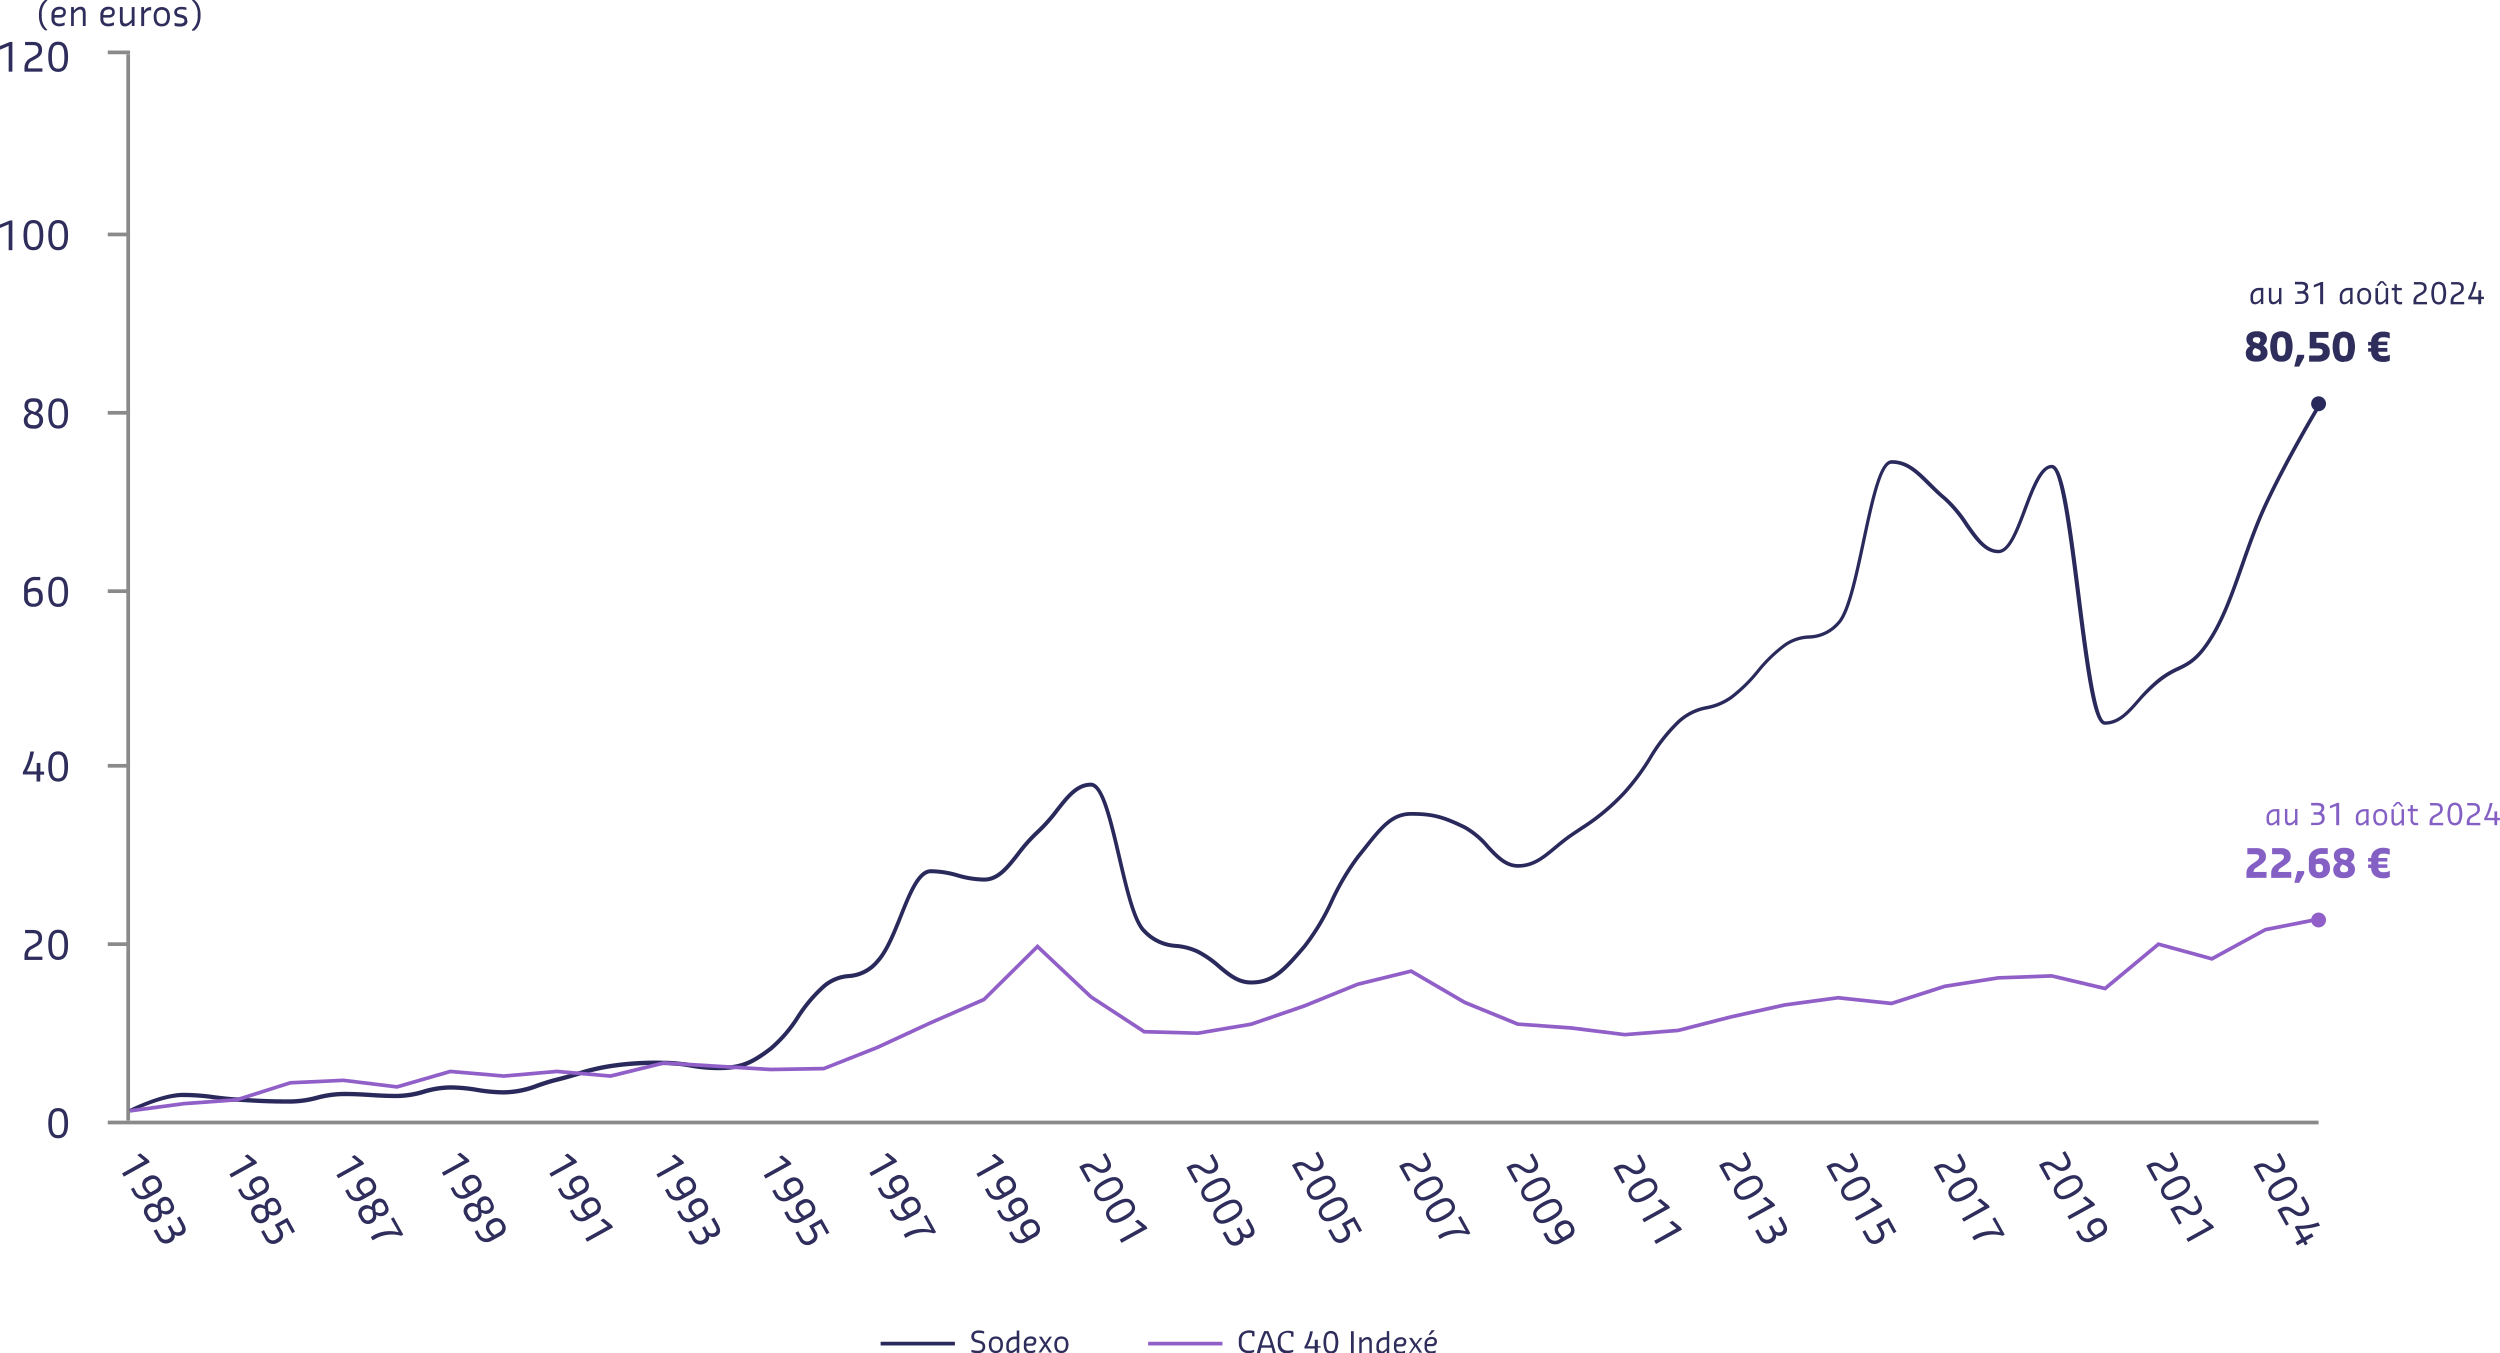 <?xml version="1.0" encoding="utf-8"?>
<svg xmlns="http://www.w3.org/2000/svg" viewBox="0 0 504.62 273.12">
  <defs>
    <style>.cls-1{fill:#8a8a8a;}.cls-2{fill:#2a295c;}.cls-3{fill:#915fc8;}.cls-4{fill:#2e2d5b;}.cls-5{fill:#845fc4;}</style>
  </defs>
  <title>sodexo-complexe-284</title>
  <g id="Calque_2" data-name="Calque 2">
    <g id="Calque_1-2" data-name="Calque 1">
      <rect class="cls-1" x="26.25" y="226.2" width="441.75" height="0.75"/>
      <rect class="cls-1" x="21.75" y="226.2" width="4.5" height="0.75"/>
      <rect class="cls-1" x="21.75" y="190.2" width="4.5" height="0.75"/>
      <rect class="cls-1" x="21.75" y="154.2" width="4.5" height="0.75"/>
      <rect class="cls-1" x="21.75" y="118.95" width="4.5" height="0.75"/>
      <rect class="cls-1" x="21.75" y="82.95" width="4.5" height="0.75"/>
      <rect class="cls-1" x="21.75" y="46.95" width="4.5" height="0.75"/>
      <rect class="cls-1" x="21.75" y="10.2" width="4.5" height="0.75"/>
      <rect class="cls-1" x="25.5" y="10.95" width="0.75" height="215.25"/>
      <path class="cls-2" d="M26.42,224.55l-.34-.67c.27-.13,6.59-3.3,10.94-3.3a44.84,44.84,0,0,1,6.23.47c1.37.17,2.78.35,4.57.46,4.25.26,6.39.39,10.75.39a21.29,21.29,0,0,0,5.3-.75,22.19,22.19,0,0,1,5.47-.77c2.17,0,3.82.1,5.41.2s3.22.2,5.36.2a19,19,0,0,0,5.29-.85,19.9,19.9,0,0,1,5.48-.87,33.52,33.52,0,0,1,5.44.5,32.76,32.76,0,0,0,5.33.49,19.13,19.13,0,0,0,6.78-1.37c1.18-.4,2.4-.82,3.91-1.19s2.89-.78,4.13-1.15a43.85,43.85,0,0,1,6.68-1.59A60.73,60.73,0,0,1,134,214.1a32.4,32.4,0,0,1,5.45.52,31.71,31.71,0,0,0,5.33.51c4.19,0,6.3-.55,10.55-3.8a27.3,27.3,0,0,0,5.41-6.29,30.55,30.55,0,0,1,5.36-6.33,9,9,0,0,1,5.19-2.11,7.77,7.77,0,0,0,5.55-2.86c1.81-1.95,3.25-5.55,4.64-9,1.9-4.78,3.7-9.29,6.41-9.29a20.27,20.27,0,0,1,5.48.85,19.36,19.36,0,0,0,5.29.83c2.6,0,4.41-2.31,6.52-5a33.47,33.47,0,0,1,4-4.5,33.08,33.08,0,0,0,3.91-4.39c2.22-2.82,4.15-5.26,7.11-5.26,2.59,0,4.2,6.88,6.06,14.84,1.49,6.38,3,13,5,14.84a9.11,9.11,0,0,0,6.2,2.87,13.1,13.1,0,0,1,4.48,1.19,21.18,21.18,0,0,1,4.44,3.09c2,1.66,3.7,3.09,6.17,3.09,4,0,6.08-2,10.49-7.15a45.77,45.77,0,0,0,5.44-9.05,50.27,50.27,0,0,1,5.33-9l1.25-1.56c3.59-4.52,5.76-7.24,9.82-7.24,4.5,0,6.78.72,10.94,2.75a17.11,17.11,0,0,1,4.76,4c1.82,1.94,3.53,3.76,5.85,3.76,2.93,0,4.83-1.57,7.23-3.57,1-.84,2.07-1.72,3.33-2.59l2-1.35a43.16,43.16,0,0,0,8.74-7.28,45.84,45.84,0,0,0,5-6.73,34.87,34.87,0,0,1,5.82-7.44,11.65,11.65,0,0,1,5.91-2.95,12.06,12.06,0,0,0,4.89-2.08,31.17,31.17,0,0,0,5.25-5.15,30.22,30.22,0,0,1,5.53-5.35,9.33,9.33,0,0,1,5-1.68,7.73,7.73,0,0,0,5.7-2.7c1.95-2,3.5-9.3,5-16.35,2.15-10.15,3.63-16.31,6.05-16.31,3.25,0,5.36,2.1,7.81,4.53,1,1,2,2,3.21,3a26.69,26.69,0,0,1,4.39,5.26c2,2.85,3.71,5.31,6.14,5.31,1.9,0,3.56-4.43,5-8.33,1.71-4.53,3.32-8.82,5.74-8.82,2.24,0,3.53,8.39,5.76,26.21,1.35,10.79,3.19,25.56,5,25.56,2.63,0,4.46-2.1,6.58-4.53a32.92,32.92,0,0,1,4-4,18.28,18.28,0,0,1,4-2.44c2.13-1,4-1.92,6.71-6.43,2.43-4,4.18-9,6-14.23,1.41-4,2.86-8.16,4.73-12.19,4.27-9.21,10.73-20,10.79-20.07l.64.39c-.06.11-6.5,10.83-10.76,20-1.85,4-3.3,8.12-4.7,12.12-1.86,5.3-3.62,10.31-6.09,14.38-2.86,4.71-4.79,5.64-7,6.72a17.36,17.36,0,0,0-3.83,2.34A32.39,32.39,0,0,0,432,141.5c-2.24,2.57-4.17,4.79-7.15,4.79-2.24,0-3.53-8.39-5.76-26.21-1.35-10.79-3.19-25.56-5-25.56s-3.56,4.43-5,8.33c-1.71,4.53-3.32,8.82-5.74,8.82-2.82,0-4.73-2.73-6.76-5.63a26.08,26.08,0,0,0-4.26-5.12c-1.23-1-2.26-2.05-3.25-3-2.42-2.41-4.34-4.31-7.28-4.31-2,0-3.75,8.35-5.32,15.72S373.4,123.86,371.3,126a8.44,8.44,0,0,1-6.16,2.92,8.69,8.69,0,0,0-4.67,1.55,29.18,29.18,0,0,0-5.39,5.22A31.72,31.72,0,0,1,349.7,141a12.71,12.71,0,0,1-5.16,2.2A10.88,10.88,0,0,0,339,146a34.32,34.32,0,0,0-5.69,7.29,46.44,46.44,0,0,1-5.06,6.84,43.77,43.77,0,0,1-8.86,7.39l-2,1.34c-1.23.85-2.27,1.72-3.28,2.55-2.42,2-4.51,3.74-7.71,3.74-2.64,0-4.47-1.94-6.4-4a16.57,16.57,0,0,0-4.54-3.82c-4.41-2.15-6.49-2.67-10.61-2.67-3.69,0-5.78,2.62-9.23,7l-1.25,1.57a49.73,49.73,0,0,0-5.24,8.87,46.29,46.29,0,0,1-5.54,9.2c-4.26,5-6.51,7.42-11.06,7.42-2.74,0-4.64-1.59-6.65-3.27a20.62,20.62,0,0,0-4.28-3,12.46,12.46,0,0,0-4.25-1.12,9.83,9.83,0,0,1-6.62-3.08c-2.1-2-3.6-8.42-5.19-15.21s-3.33-14.26-5.33-14.26c-2.6,0-4.42,2.31-6.52,5a33.61,33.61,0,0,1-4,4.49,33,33,0,0,0-3.92,4.41c-2.22,2.83-4.14,5.27-7.11,5.27a20.24,20.24,0,0,1-5.48-.86,19.39,19.39,0,0,0-5.29-.83c-2.2,0-4,4.48-5.72,8.81-1.42,3.55-2.88,7.22-4.78,9.27a8.49,8.49,0,0,1-6,3.09,8.24,8.24,0,0,0-4.81,1.95,30,30,0,0,0-5.22,6.18,28.28,28.28,0,0,1-5.57,6.46c-4.41,3.38-6.62,4-11,4a32.41,32.41,0,0,1-5.45-.52,31.71,31.71,0,0,0-5.33-.51,60.11,60.11,0,0,0-10.72.64,43.22,43.22,0,0,0-6.57,1.56c-1.25.37-2.55.76-4.17,1.16s-2.68.77-3.84,1.17a19.73,19.73,0,0,1-7,1.41,33.53,33.53,0,0,1-5.44-.5,32.76,32.76,0,0,0-5.33-.49,19,19,0,0,0-5.29.85,19.87,19.87,0,0,1-5.48.87c-2.17,0-3.81-.1-5.41-.2s-3.22-.2-5.37-.2a21.29,21.29,0,0,0-5.3.75,22.19,22.19,0,0,1-5.47.77c-4.39,0-6.66-.14-10.8-.4-1.81-.11-3.24-.29-4.62-.47a44.36,44.36,0,0,0-6.13-.46C32.85,221.32,26.48,224.52,26.42,224.55Z"/>
      <path class="cls-2" d="M468,83a1.5,1.5,0,1,1,1.5-1.5A1.5,1.5,0,0,1,468,83Z"/>
      <polygon class="cls-3" points="26.3 224.59 26.2 223.84 36.97 222.41 47.77 221.61 58.55 218.19 69.33 217.69 80.09 219.01 90.86 215.89 101.7 216.83 112.41 215.89 123.19 216.82 133.96 214.18 134.01 214.19 155.56 215.5 166.24 215.32 176.95 211.07 187.71 206.1 198.42 201.42 209.41 190.53 220.44 200.93 231.08 207.88 241.75 208.18 252.45 206.37 263.16 202.69 273.92 198.32 284.89 195.62 295.8 201.99 306.47 206.35 317.18 207.12 327.98 208.47 338.68 207.62 349.39 204.87 360.17 202.48 370.98 201.02 381.76 202.16 392.46 198.72 403.29 197.01 414.16 196.61 424.81 199.12 435.59 190.17 446.4 193.14 457.15 187.29 467.93 185.15 468.07 185.89 457.35 188.01 446.5 193.94 435.76 190.99 425 199.94 414.09 197.36 403.37 197.75 392.64 199.45 381.84 202.93 381.76 202.92 370.99 201.77 360.3 203.22 349.56 205.6 338.8 208.36 327.96 209.21 317.11 207.87 306.24 207.07 295.46 202.66 284.77 196.42 274.15 199.03 263.43 203.39 252.63 207.1 241.8 208.92 230.84 208.62 219.98 201.51 209.42 191.57 198.79 202.08 188.01 206.78 177.25 211.76 166.32 216.07 155.55 216.25 134.03 214.94 123.25 217.58 123.19 217.57 112.41 216.64 101.7 217.57 90.93 216.65 80.15 219.77 80.07 219.76 69.3 218.43 58.64 218.93 47.91 222.35 37.05 223.15 26.3 224.59"/>
      <path class="cls-3" d="M468,187.2a1.5,1.5,0,1,1,1.5-1.5,1.5,1.5,0,0,1-1.5,1.5Z"/>
      <path class="cls-4" d="M455.41,73q-2.1,0-2.1-1.75A1.5,1.5,0,0,1,454,70l.22-.17a1.49,1.49,0,0,1-.78-1.37,1.36,1.36,0,0,1,.57-1.19,2.36,2.36,0,0,1,1.4-.4h.18a2.44,2.44,0,0,1,1.46.37,1.41,1.41,0,0,1,.51,1.22,1.38,1.38,0,0,1-.17.64,1.81,1.81,0,0,1-.39.52l-.17.15a1.57,1.57,0,0,1,.86,1.47,1.53,1.53,0,0,1-.61,1.28,2.36,2.36,0,0,1-1.48.47Zm-.72-1.82q0,.62.72.62h.18a.8.8,0,0,0,.53-.16.57.57,0,0,0,.19-.46.81.81,0,0,0-.05-.3.53.53,0,0,0-.17-.22,1.17,1.17,0,0,0-.22-.14l-.28-.12-.42-.17-.24.26a1,1,0,0,0-.25.69Zm1.14-1.82.17-.18a.85.85,0,0,0,.25-.62.42.42,0,0,0-.19-.37.81.81,0,0,0-.47-.13h-.18a.81.81,0,0,0-.47.13.42.42,0,0,0-.19.37.72.72,0,0,0,0,.24.36.36,0,0,0,.16.18l.18.1.26.1ZM460.5,73a2,2,0,0,1-1.71-.71,5.39,5.39,0,0,1,0-4.73,2.45,2.45,0,0,1,3.42,0,5.39,5.39,0,0,1,0,4.73A2,2,0,0,1,460.5,73Zm0-1.19a.69.69,0,0,0,.69-.38,6.29,6.29,0,0,0,0-3,.83.83,0,0,0-1.39,0,6.29,6.29,0,0,0,0,3A.7.7,0,0,0,460.5,71.83ZM463.09,74l.62-2.38h1.38v.5l-1,1.87Zm3-1V71.77h1.74a1.36,1.36,0,0,0,.74-.17.65.65,0,0,0,.26-.58.55.55,0,0,0-.28-.56,2.06,2.06,0,0,0-.84-.13h-1.5V67H470v1.18h-2.44v1h.54a2.43,2.43,0,0,1,1.59.46,1.73,1.73,0,0,1,.56,1.42,1.7,1.7,0,0,1-.64,1.46,2.85,2.85,0,0,1-1.74.48Zm7,.06a2,2,0,0,1-1.71-.71,5.39,5.39,0,0,1,0-4.73,2.45,2.45,0,0,1,3.42,0,5.39,5.39,0,0,1,0,4.73A2,2,0,0,1,473.12,73Zm0-1.19a.69.69,0,0,0,.69-.38,6.29,6.29,0,0,0,0-3,.83.83,0,0,0-1.39,0,6.29,6.29,0,0,0,0,3A.7.7,0,0,0,473.12,71.83Zm5.49-2.15H478V69h.62a1.84,1.84,0,0,1,.69-1.5,2.57,2.57,0,0,1,1.68-.57h.19a3.15,3.15,0,0,1,.66.08,1.92,1.92,0,0,1,.52.17V68.3h-.06a2.67,2.67,0,0,0-1.12-.22H481q-.94,0-.94.87h1.82v.72h-1.82v.56h1.82V71h-1.82a.81.81,0,0,0,.26.66,1,1,0,0,0,.68.21h.26a2.33,2.33,0,0,0,1.06-.25h.06v1.16a2.59,2.59,0,0,1-1.12.28H481a3.1,3.1,0,0,1-1.16-.21,2,2,0,0,1-.87-.69,1.94,1.94,0,0,1-.35-1.17H478v-.72h.62Z"/>
      <path class="cls-5" d="M453.44,177.2v-.94a2,2,0,0,1,.24-1,3,3,0,0,1,.88-.85l.82-.56q.62-.42.62-.87a.48.48,0,0,0-.2-.44,1.34,1.34,0,0,0-.68-.12h-1.5V171.2h1.87a2,2,0,0,1,1.38.44,1.58,1.58,0,0,1,.5,1.24,2,2,0,0,1-.08.59,1.27,1.27,0,0,1-.29.48,3.65,3.65,0,0,1-.39.37l-.55.4-.69.47a.93.93,0,0,0-.5.75V176h2.62v1.18Zm5,0v-.94a2,2,0,0,1,.24-1,3,3,0,0,1,.88-.85l.82-.56q.62-.42.62-.87a.48.48,0,0,0-.2-.44,1.34,1.34,0,0,0-.68-.12h-1.5V171.2h1.87a2,2,0,0,1,1.38.44,1.58,1.58,0,0,1,.5,1.24,2,2,0,0,1-.08.59,1.27,1.27,0,0,1-.29.48,3.65,3.65,0,0,1-.39.37l-.55.4-.69.47a.93.93,0,0,0-.5.75V176h2.62v1.18Zm4.66,1,.62-2.38h1.38v.5l-1,1.87Zm5-.94a2.08,2.08,0,0,1-1.5-.54,1.93,1.93,0,0,1-.56-1.46v-1.69a2.16,2.16,0,0,1,.74-1.76,2.93,2.93,0,0,1,1.95-.62h1.12v1.18h-1.31a1.19,1.19,0,0,0-.8.27.91.91,0,0,0-.32.73v.08a2.32,2.32,0,0,1,1-.2,1.79,1.79,0,0,1,1.4.52,2.12,2.12,0,0,1,.48,1.48,1.86,1.86,0,0,1-.6,1.47A2.31,2.31,0,0,1,468.06,177.27Zm.06-1.19q.74,0,.74-.81t-.74-.88a2.18,2.18,0,0,0-.75.12v.76a.86.86,0,0,0,.19.6A.72.72,0,0,0,468.13,176.08Zm4.9,1.19q-2.1,0-2.1-1.75a1.5,1.5,0,0,1,.69-1.25l.22-.17a1.49,1.49,0,0,1-.78-1.37,1.36,1.36,0,0,1,.57-1.19,2.36,2.36,0,0,1,1.4-.4h.18a2.44,2.44,0,0,1,1.46.37,1.41,1.41,0,0,1,.51,1.22,1.38,1.38,0,0,1-.17.64,1.81,1.81,0,0,1-.39.52l-.17.15a1.57,1.57,0,0,1,.86,1.47,1.53,1.53,0,0,1-.61,1.28,2.36,2.36,0,0,1-1.48.47Zm-.72-1.82q0,.62.72.62h.18a.8.8,0,0,0,.53-.16.57.57,0,0,0,.19-.46.81.81,0,0,0-.05-.3.53.53,0,0,0-.17-.22,1.17,1.17,0,0,0-.22-.14l-.28-.12-.42-.17-.24.26a1,1,0,0,0-.25.69Zm1.14-1.82.17-.18a.85.85,0,0,0,.25-.62.42.42,0,0,0-.19-.37.81.81,0,0,0-.47-.13H473a.81.81,0,0,0-.47.13.42.42,0,0,0-.19.37.72.72,0,0,0,0,.24.36.36,0,0,0,.16.18l.18.1.26.1Zm5.16.29H478v-.72h.62a1.84,1.84,0,0,1,.69-1.5,2.57,2.57,0,0,1,1.68-.57h.19a3.16,3.16,0,0,1,.66.08,1.92,1.92,0,0,1,.52.17v1.16h-.06a2.67,2.67,0,0,0-1.12-.22H481q-.94,0-.94.87h1.82v.72h-1.82v.56h1.82v.72h-1.82a.81.81,0,0,0,.26.66,1,1,0,0,0,.68.21h.26a2.33,2.33,0,0,0,1.06-.25h.06V177a2.59,2.59,0,0,1-1.12.28H481a3.1,3.1,0,0,1-1.16-.21,2,2,0,0,1-.87-.69,1.94,1.94,0,0,1-.35-1.17H478v-.72h.62Z"/>
      <rect class="cls-2" x="177.75" y="270.83" width="15" height="0.75"/>
      <rect class="cls-3" x="231.75" y="270.83" width="15" height="0.75"/>
      <path class="cls-4" d="M196.08,272.94v-.49h0a5,5,0,0,0,1.12.19h.19c.56,0,.94-.21.94-.77s-.25-.64-.66-.75l-.61-.16a1.18,1.18,0,0,1-1-1.2c0-.73.56-1.22,1.45-1.22h.14a3.21,3.21,0,0,1,1,.19v.47h0a3.84,3.84,0,0,0-1-.17h-.14c-.56,0-.89.21-.89.73s.3.59.66.7l.58.17a1.18,1.18,0,0,1,1,1.24c0,.77-.56,1.27-1.5,1.27h-.19A5,5,0,0,1,196.08,272.94Z"/>
      <path class="cls-4" d="M199.59,271.39c0-1,.47-1.64,1.43-1.64s1.43.66,1.43,1.64-.47,1.73-1.43,1.73S199.59,272.46,199.59,271.39Zm2.34,0c0-.73-.21-1.17-.91-1.17s-.91.45-.91,1.17.21,1.27.91,1.27S201.93,272.11,201.93,271.39Z"/>
      <path class="cls-4" d="M203.12,272v-.52a1.68,1.68,0,0,1,1.73-1.69h.37v-1.22h.52v4.5h-.52v-.61l-.23.23a1.27,1.27,0,0,1-.94.43C203.54,273.12,203.12,272.79,203.12,272Zm2.1,0v-1.69h-.37a1.15,1.15,0,0,0-1.22,1.22V272c0,.52.23.66.51.66a1.57,1.57,0,0,0,.89-.52Z"/>
      <path class="cls-4" d="M206.66,271.81v-.65a1.33,1.33,0,0,1,1.4-1.41c.65,0,1.12.28,1.12.94a.9.9,0,0,1-1,.94h-1v.19a.78.78,0,0,0,.89.85,2.29,2.29,0,0,0,.89-.21h0v.47a2.59,2.59,0,0,1-.94.21A1.23,1.23,0,0,1,206.66,271.81Zm.52-.61H208c.52,0,.66-.19.66-.51s-.24-.47-.61-.47c-.56,0-.89.28-.89.94Z"/>
      <path class="cls-4" d="M209.62,273l1.09-1.59-1-1.6v0h.56L211,271l.82-1.19h.52v0l-1.06,1.56,1.06,1.63v0h-.56l-.8-1.23-.84,1.23h-.52Z"/>
      <path class="cls-4" d="M212.81,271.39c0-1,.47-1.64,1.43-1.64s1.43.66,1.43,1.64-.47,1.73-1.43,1.73S212.81,272.46,212.81,271.39Zm2.34,0c0-.73-.21-1.17-.91-1.17s-.91.45-.91,1.17.21,1.27.91,1.27S215.14,272.11,215.14,271.39Z"/>
      <path class="cls-4" d="M50.8,234.51l-1.41-1.14,0-.06L50,233l1.68,1.35.24.43-5.25,2.91-.36-.65Z"/>
      <path class="cls-4" d="M48.6,239.87l.42.76a1.43,1.43,0,0,0,2.18.65l.3-.17a3.12,3.12,0,0,1-.91-.93,1.6,1.6,0,0,1,.79-2.44,1.74,1.74,0,0,1,2.6.71,1.7,1.7,0,0,1-.78,2.57l-1.64.91a2.14,2.14,0,0,1-3.12-1l-.42-.76Zm3.44.95.8-.45c.76-.42.94-.95.58-1.6s-.82-.83-1.67-.37-.92.87-.59,1.47A2.9,2.9,0,0,0,52,240.82Z"/>
      <path class="cls-4" d="M51.6,243.28a1.48,1.48,0,0,1,1.51,0l.33.13A1.4,1.4,0,0,1,54.2,242a1.47,1.47,0,0,1,2.16.73l.12.22c.48.88.49,1.66-.52,2.22a1.57,1.57,0,0,1-1.42,0l-.24-.09a1.46,1.46,0,0,1-.81,1.6,1.64,1.64,0,0,1-2.35-.77l-.12-.22A1.59,1.59,0,0,1,51.6,243.28Zm.09,2.23c.3.54.71.89,1.42.5a.94.94,0,0,0,.51-1.07l-.12-.87-.29-.12a1.23,1.23,0,0,0-1.26,0c-.73.41-.63.93-.33,1.47Zm2.73-1a1.27,1.27,0,0,0,1.17,0,.8.8,0,0,0,.34-1.26l-.12-.22a.8.8,0,0,0-1.25-.38.85.85,0,0,0-.46,1l.11.82Z"/>
      <path class="cls-4" d="M53.27,248.29l.79,1.42a1.11,1.11,0,0,0,1.72.4c.74-.41.8-.87.41-1.58l-.73-1.31L58,245.81l1.55,2.79-.57.32-1.21-2.19-1.39.77.4.71a1.65,1.65,0,0,1-.62,2.56,1.79,1.79,0,0,1-2.66-.74l-.79-1.42Z"/>
      <path class="cls-4" d="M29.15,234.33l-1.41-1.15,0-.05.59-.33L30,234.16l.24.43L25,237.5l-.36-.65Z"/>
      <path class="cls-4" d="M27,239.7l.42.76a1.43,1.43,0,0,0,2.18.65l.3-.17A3.13,3.13,0,0,1,29,240a1.6,1.6,0,0,1,.79-2.44,1.74,1.74,0,0,1,2.6.71,1.7,1.7,0,0,1-.78,2.57l-1.64.91a2.14,2.14,0,0,1-3.12-1l-.42-.76Zm3.44.95.8-.45c.76-.42.94-.95.58-1.6s-.82-.83-1.67-.37-.92.87-.59,1.47A2.9,2.9,0,0,0,30.39,240.64Z"/>
      <path class="cls-4" d="M29.95,243.11a1.48,1.48,0,0,1,1.51,0l.33.14a1.4,1.4,0,0,1,.76-1.45,1.47,1.47,0,0,1,2.16.73l.12.22c.48.87.49,1.66-.52,2.22a1.57,1.57,0,0,1-1.42,0l-.24-.09a1.46,1.46,0,0,1-.81,1.6,1.65,1.65,0,0,1-2.35-.77l-.12-.22A1.58,1.58,0,0,1,29.95,243.11Zm.1,2.23c.3.55.71.89,1.42.5a.94.94,0,0,0,.51-1.07l-.12-.87-.29-.12a1.23,1.23,0,0,0-1.26,0c-.74.41-.63.92-.33,1.47Zm2.73-1a1.26,1.26,0,0,0,1.17,0,.8.8,0,0,0,.34-1.26l-.12-.22a.8.8,0,0,0-1.25-.38.85.85,0,0,0-.46,1l.11.82Z"/>
      <path class="cls-4" d="M31.62,248.12l.76,1.36a1.13,1.13,0,0,0,1.65.58c.68-.37.67-.9.29-1.59l-.48-.87.58-.32.67,1.2a1.21,1.21,0,0,0,1.24.17c.57-.32.51-.75.13-1.43l-.76-1.36.6-.33.79,1.42c.55,1,.58,1.82-.27,2.29a1.46,1.46,0,0,1-1.55,0,1.41,1.41,0,0,1-.87,1.52,1.81,1.81,0,0,1-2.59-.93L31,248.43Z"/>
      <path class="cls-4" d="M72.45,234.69,71,233.54l0-.06.59-.33,1.68,1.35.24.43-5.25,2.91-.36-.65Z"/>
      <path class="cls-4" d="M70.25,240.05l.42.76a1.43,1.43,0,0,0,2.18.65l.3-.17a3.12,3.12,0,0,1-.91-.92,1.6,1.6,0,0,1,.79-2.44,1.74,1.74,0,0,1,2.6.71,1.7,1.7,0,0,1-.78,2.57l-1.64.91a2.14,2.14,0,0,1-3.12-1l-.42-.76Zm3.44.94.8-.45c.76-.42.94-.95.58-1.6s-.82-.83-1.67-.37-.92.87-.59,1.47A2.9,2.9,0,0,0,73.69,241Z"/>
      <path class="cls-4" d="M73.24,243.46a1.48,1.48,0,0,1,1.51,0l.33.14a1.4,1.4,0,0,1,.76-1.45,1.47,1.47,0,0,1,2.16.73l.12.22c.48.88.49,1.66-.53,2.22a1.57,1.57,0,0,1-1.42,0l-.24-.09a1.46,1.46,0,0,1-.81,1.6,1.65,1.65,0,0,1-2.36-.77l-.12-.22A1.59,1.59,0,0,1,73.24,243.46Zm.1,2.23c.3.55.71.89,1.42.5a.94.94,0,0,0,.51-1.07l-.12-.87-.29-.12a1.23,1.23,0,0,0-1.26,0c-.73.41-.63.92-.33,1.47Zm2.73-1a1.26,1.26,0,0,0,1.17,0,.8.8,0,0,0,.34-1.26l-.12-.22a.8.8,0,0,0-1.25-.38.85.85,0,0,0-.46,1l.11.82Z"/>
      <path class="cls-4" d="M75.48,249.29a6.89,6.89,0,0,1,5-.55L78.91,246l.55-.3,1.94,3.5-.43.24a6.9,6.9,0,0,0-5,.5l-.76.42-.36-.66Z"/>
      <path class="cls-4" d="M93.73,234.2l-1.41-1.15,0-.06.59-.33L94.56,234l.24.43-5.25,2.91-.36-.65Z"/>
      <path class="cls-4" d="M91.53,239.57l.42.76a1.43,1.43,0,0,0,2.18.65l.3-.17a3.14,3.14,0,0,1-.91-.92,1.6,1.6,0,0,1,.79-2.44,1.74,1.74,0,0,1,2.6.71,1.7,1.7,0,0,1-.78,2.57l-1.64.91a2.14,2.14,0,0,1-3.12-1l-.42-.76Zm3.44.94.8-.45c.76-.42.94-.95.58-1.6s-.82-.83-1.67-.37-.92.87-.59,1.47A2.89,2.89,0,0,0,95,240.51Z"/>
      <path class="cls-4" d="M94.52,243A1.48,1.48,0,0,1,96,243l.33.14a1.4,1.4,0,0,1,.76-1.45,1.47,1.47,0,0,1,2.16.73l.12.22c.48.87.49,1.66-.52,2.22a1.57,1.57,0,0,1-1.42,0l-.24-.09a1.46,1.46,0,0,1-.81,1.6A1.64,1.64,0,0,1,94,245.6l-.12-.22A1.58,1.58,0,0,1,94.52,243Zm.1,2.23c.3.54.71.89,1.42.5a.94.94,0,0,0,.51-1.07l-.12-.87-.29-.12a1.23,1.23,0,0,0-1.26,0c-.73.41-.63.92-.33,1.47Zm2.73-1a1.26,1.26,0,0,0,1.17,0,.8.8,0,0,0,.34-1.26l-.12-.22a.8.8,0,0,0-1.25-.38.85.85,0,0,0-.46,1l.11.82Z"/>
      <path class="cls-4" d="M96.38,248.31l.42.76a1.43,1.43,0,0,0,2.18.65l.3-.17a3.13,3.13,0,0,1-.91-.92,1.6,1.6,0,0,1,.79-2.44,1.74,1.74,0,0,1,2.6.71,1.7,1.7,0,0,1-.78,2.58l-1.64.91a2.14,2.14,0,0,1-3.12-1l-.42-.76Zm3.44.95.8-.45c.76-.42.94-.95.58-1.6s-.82-.83-1.67-.37-.92.87-.59,1.47A2.88,2.88,0,0,0,99.82,249.26Z"/>
      <path class="cls-4" d="M115.38,234.38,114,233.23l0-.06.59-.33,1.68,1.35.24.43-5.25,2.91-.36-.65Z"/>
      <path class="cls-4" d="M113.18,239.74l.42.76a1.43,1.43,0,0,0,2.18.65l.3-.17a3.13,3.13,0,0,1-.91-.92,1.6,1.6,0,0,1,.79-2.44,1.74,1.74,0,0,1,2.6.71,1.7,1.7,0,0,1-.78,2.57l-1.64.91a2.13,2.13,0,0,1-3.12-1l-.42-.76Zm3.44.95.8-.45c.76-.42.94-.95.58-1.6s-.82-.83-1.67-.37-.92.87-.59,1.47A2.89,2.89,0,0,0,116.62,240.69Z"/>
      <path class="cls-4" d="M115.6,244.12l.42.76a1.43,1.43,0,0,0,2.18.65l.3-.17a3.14,3.14,0,0,1-.91-.92,1.6,1.6,0,0,1,.79-2.44,1.74,1.74,0,0,1,2.6.71,1.7,1.7,0,0,1-.78,2.57l-1.64.91a2.13,2.13,0,0,1-3.12-1l-.42-.76Zm3.44.95.8-.45c.76-.42.94-.95.58-1.6s-.82-.83-1.67-.37-.92.87-.59,1.47A2.89,2.89,0,0,0,119,245.06Z"/>
      <path class="cls-4" d="M122.65,247.5l-1.41-1.15,0-.06.59-.33,1.68,1.35.24.43-5.25,2.91-.36-.65Z"/>
      <path class="cls-4" d="M252,273.12a1.86,1.86,0,0,1-1.46-.55,2.13,2.13,0,0,1-.49-1.47v-.56a1.91,1.91,0,0,1,.58-1.49,2.6,2.6,0,0,1,2.59-.31v1h-.49v-.65a2.47,2.47,0,0,0-.61-.07,1.56,1.56,0,0,0-1.09.37,1.48,1.48,0,0,0-.41,1.15v.56a1.6,1.6,0,0,0,.37,1.13,1.34,1.34,0,0,0,1,.4h.28a2.5,2.5,0,0,0,.88-.19h0v.47a2.68,2.68,0,0,1-.41.14,2,2,0,0,1-.52.07Zm1.69,0v0q.16-.67.52-1.87.19-.66.51-1.47t.48-1.11H256a11.53,11.53,0,0,1,.48,1.11q.32.81.51,1.47.34,1.11.52,1.87v0h-.56q-.14-.58-.28-1.1h-2.07q-.09.34-.28,1.1Zm1.88-4a11.89,11.89,0,0,0-.8,2.11q-.07.23-.1.32h1.78l0-.15,0-.17a11.91,11.91,0,0,0-.8-2.11Zm4.3,4.08a1.86,1.86,0,0,1-1.46-.55,2.13,2.13,0,0,1-.49-1.47v-.56a1.91,1.91,0,0,1,.58-1.49,2.6,2.6,0,0,1,2.59-.31v1h-.49v-.65A2.47,2.47,0,0,0,260,269a1.56,1.56,0,0,0-1.09.37,1.48,1.48,0,0,0-.41,1.15v.56a1.6,1.6,0,0,0,.37,1.13,1.34,1.34,0,0,0,1,.4h.28a2.5,2.5,0,0,0,.88-.19h0v.47a2.68,2.68,0,0,1-.41.14,2,2,0,0,1-.52.07Zm5.49,0v-1h-2.06v-.37a8.78,8.78,0,0,0,1.12-3.1H265a9.48,9.48,0,0,1-1.1,3h1.48v-1.31H266v1.31h.56V272H266v1Zm4.41-.52a1.42,1.42,0,0,1-2.27,0,4.29,4.29,0,0,1,0-3.47,1.42,1.42,0,0,1,2.27,0,4.28,4.28,0,0,1,0,3.46Zm-2.08-1.73a3.32,3.32,0,0,0,.21,1.39.85.85,0,0,0,1.46,0,4.84,4.84,0,0,0,0-2.8.86.86,0,0,0-1.46,0,3.35,3.35,0,0,0-.21,1.4Zm5,2.25v-4.5h.56v4.5Zm1.68,0v-3.28h.49v.61l.23-.23a1.31,1.31,0,0,1,.94-.43q.87,0,.87,1.13v2.2h-.49v-2.2q0-.66-.51-.66a1.42,1.42,0,0,0-.85.52l-.19.19v2.15Zm5.31-.38a1.34,1.34,0,0,1-.94.43.85.85,0,0,1-.66-.28,1.22,1.22,0,0,1-.25-.85v-.52a1.58,1.58,0,0,1,.51-1.22,1.72,1.72,0,0,1,1.21-.47h.37v-1.22h.49v4.5h-.49v-.61l-.23.23Zm-.85,0a1.42,1.42,0,0,0,.9-.52l.19-.19v-1.69h-.37a1.21,1.21,0,0,0-.88.33,1.18,1.18,0,0,0-.34.89V272q0,.66.51.66Zm3.92.47a1.49,1.49,0,0,1-1-.32,1.23,1.23,0,0,1-.38-1v-.65a1.32,1.32,0,0,1,1.38-1.41,1.27,1.27,0,0,1,.81.23.85.85,0,0,1,.3.71.89.89,0,0,1-.27.68,1.07,1.07,0,0,1-.75.25h-1v.19q0,.85.89.85a2,2,0,0,0,.88-.21h0v.47a2.67,2.67,0,0,1-.41.14A2,2,0,0,1,282.77,273.12Zm0-2.91q-.89,0-.89.95v0h.84a.8.8,0,0,0,.52-.13.49.49,0,0,0,.14-.39q0-.48-.61-.48Zm1.58,2.86v0l1.09-1.59-1-1.6v0H285l.78,1.19.82-1.19h.52v0L286,271.4l1.06,1.63v0h-.56l-.8-1.23-.84,1.23Zm4.6,0a1.49,1.49,0,0,1-1-.32,1.23,1.23,0,0,1-.38-1v-.65a1.32,1.32,0,0,1,1.38-1.41,1.27,1.27,0,0,1,.81.23.85.85,0,0,1,.3.71.89.89,0,0,1-.27.68,1.07,1.07,0,0,1-.75.25h-1v.19q0,.85.89.85a2,2,0,0,0,.88-.21h0v.47a2.67,2.67,0,0,1-.41.14A2,2,0,0,1,288.95,273.12Zm0-2.91q-.89,0-.89.95v0h.84a.8.8,0,0,0,.52-.13.49.49,0,0,0,.14-.39q0-.48-.61-.48Zm-.54-.89v-.1l.59-.84h.58v.09l-.84.85Z"/>
      <path class="cls-4" d="M137,234.55l-1.41-1.15,0-.06.59-.33,1.68,1.35.24.43-5.25,2.91-.36-.65Z"/>
      <path class="cls-4" d="M134.82,239.92l.42.76a1.43,1.43,0,0,0,2.18.65l.3-.17a3.11,3.11,0,0,1-.91-.92,1.6,1.6,0,0,1,.79-2.44,1.74,1.74,0,0,1,2.6.71,1.7,1.7,0,0,1-.79,2.57l-1.64.91a2.13,2.13,0,0,1-3.12-1l-.42-.76Zm3.44.95.8-.45c.76-.42.94-.95.58-1.6s-.82-.83-1.67-.37-.92.87-.59,1.47A2.9,2.9,0,0,0,138.26,240.87Z"/>
      <path class="cls-4" d="M137.25,244.29l.42.76a1.43,1.43,0,0,0,2.18.65l.3-.17a3.12,3.12,0,0,1-.91-.92,1.6,1.6,0,0,1,.79-2.44,1.74,1.74,0,0,1,2.6.71,1.7,1.7,0,0,1-.78,2.58l-1.64.91a2.13,2.13,0,0,1-3.12-1l-.42-.76Zm3.44.95.8-.45c.76-.42.94-.95.58-1.6s-.82-.83-1.67-.37-.92.87-.59,1.47A2.89,2.89,0,0,0,140.69,245.24Z"/>
      <path class="cls-4" d="M139.49,248.34l.76,1.36a1.13,1.13,0,0,0,1.65.58c.68-.38.67-.9.29-1.59l-.48-.87.58-.32.67,1.2a1.22,1.22,0,0,0,1.24.17c.57-.32.51-.75.13-1.43l-.76-1.36.6-.33.79,1.42c.55,1,.58,1.82-.27,2.29a1.47,1.47,0,0,1-1.55,0,1.41,1.41,0,0,1-.87,1.51,1.81,1.81,0,0,1-2.59-.92l-.76-1.36Z"/>
      <path class="cls-4" d="M158.67,234.73l-1.41-1.15,0-.05.59-.33,1.68,1.35.24.43-5.25,2.91-.36-.65Z"/>
      <path class="cls-4" d="M156.47,240.1l.42.76a1.43,1.43,0,0,0,2.18.65l.3-.17a3.13,3.13,0,0,1-.91-.93,1.6,1.6,0,0,1,.79-2.44,1.74,1.74,0,0,1,2.6.71,1.7,1.7,0,0,1-.79,2.57l-1.64.91a2.13,2.13,0,0,1-3.12-1l-.42-.76Zm3.44.95.8-.45c.76-.42.94-.95.58-1.6s-.82-.83-1.67-.37-.92.87-.59,1.47A2.9,2.9,0,0,0,159.91,241Z"/>
      <path class="cls-4" d="M158.89,244.47l.42.76a1.43,1.43,0,0,0,2.18.65l.3-.17a3.13,3.13,0,0,1-.91-.92,1.6,1.6,0,0,1,.79-2.44,1.74,1.74,0,0,1,2.6.71,1.7,1.7,0,0,1-.79,2.57l-1.64.91a2.13,2.13,0,0,1-3.12-1l-.42-.76Zm3.44.95.8-.45c.76-.42.94-.95.58-1.6s-.82-.83-1.67-.37-.92.87-.59,1.47A2.89,2.89,0,0,0,162.33,245.41Z"/>
      <path class="cls-4" d="M161.13,248.51l.79,1.42a1.11,1.11,0,0,0,1.72.4c.74-.41.8-.88.41-1.58l-.73-1.31,2.54-1.41,1.55,2.79-.57.32-1.21-2.19-1.39.77.4.71A1.65,1.65,0,0,1,164,251a1.79,1.79,0,0,1-2.66-.74l-.79-1.42Z"/>
      <path class="cls-4" d="M180,234.25l-1.41-1.15,0-.06.59-.33,1.68,1.35.24.43-5.25,2.91-.36-.65Z"/>
      <path class="cls-4" d="M177.75,239.61l.42.76a1.43,1.43,0,0,0,2.18.65l.3-.17a3.12,3.12,0,0,1-.91-.92,1.6,1.6,0,0,1,.79-2.44,1.74,1.74,0,0,1,2.6.71,1.7,1.7,0,0,1-.79,2.57l-1.64.91a2.14,2.14,0,0,1-3.12-1l-.42-.76Zm3.44.95.8-.45c.76-.42.94-.95.58-1.6s-.82-.83-1.67-.37-.92.87-.59,1.47A2.9,2.9,0,0,0,181.19,240.56Z"/>
      <path class="cls-4" d="M180.17,244l.42.76a1.43,1.43,0,0,0,2.18.65l.3-.17a3.13,3.13,0,0,1-.91-.92,1.6,1.6,0,0,1,.79-2.44,1.74,1.74,0,0,1,2.6.71,1.7,1.7,0,0,1-.79,2.57l-1.64.91a2.13,2.13,0,0,1-3.12-1l-.42-.76Zm3.44.95.8-.45c.76-.42.94-.95.58-1.6s-.82-.83-1.67-.37-.92.87-.59,1.47A2.9,2.9,0,0,0,183.61,244.93Z"/>
      <path class="cls-4" d="M183,248.85a6.9,6.9,0,0,1,5-.55l-1.54-2.78.55-.3,1.94,3.5-.43.24a6.9,6.9,0,0,0-5,.5l-.76.42-.36-.66Z"/>
      <path class="cls-4" d="M201.6,234.42l-1.41-1.15,0-.05.59-.33,1.68,1.35.24.43-5.25,2.91-.36-.65Z"/>
      <path class="cls-4" d="M199.4,239.79l.42.76a1.43,1.43,0,0,0,2.18.65l.3-.17a3.13,3.13,0,0,1-.91-.93,1.6,1.6,0,0,1,.79-2.44,1.74,1.74,0,0,1,2.6.71,1.7,1.7,0,0,1-.79,2.57l-1.64.91a2.13,2.13,0,0,1-3.12-1l-.42-.76Zm3.44.95.8-.45c.76-.42.94-.95.58-1.6s-.82-.83-1.67-.37-.92.87-.59,1.47A2.9,2.9,0,0,0,202.84,240.74Z"/>
      <path class="cls-4" d="M201.82,244.16l.42.76a1.43,1.43,0,0,0,2.18.65l.3-.17a3.1,3.1,0,0,1-.91-.92,1.6,1.6,0,0,1,.79-2.44,1.74,1.74,0,0,1,2.6.71,1.7,1.7,0,0,1-.78,2.57l-1.64.91a2.14,2.14,0,0,1-3.12-1l-.42-.76Zm3.44.95.8-.45c.76-.42.94-.95.58-1.6s-.82-.84-1.67-.37-.92.87-.59,1.47A2.9,2.9,0,0,0,205.26,245.11Z"/>
      <path class="cls-4" d="M204.24,248.54l.42.76a1.43,1.43,0,0,0,2.18.65l.3-.17a3.1,3.1,0,0,1-.91-.92,1.6,1.6,0,0,1,.79-2.44,1.74,1.74,0,0,1,2.6.71,1.7,1.7,0,0,1-.78,2.57l-1.64.91a2.13,2.13,0,0,1-3.12-1l-.42-.76Zm3.44.95.8-.45c.76-.42.94-.95.58-1.6s-.82-.84-1.67-.37-.92.87-.59,1.47A2.91,2.91,0,0,0,207.68,249.48Z"/>
      <path class="cls-4" d="M218.52,235.14a2.14,2.14,0,0,1,2.27.1l.66.42c.58.37,1,.54,1.55.22s.66-.87.33-1.47l-.76-1.36.57-.32.76,1.36c.6,1.09.45,1.89-.54,2.44a2,2,0,0,1-2.2-.28l-.66-.42a1.41,1.41,0,0,0-1.64,0l-.08,0,1.39,2.51-.57.32-1.76-3.17Z"/>
      <path class="cls-4" d="M222.79,238.28c1.8-1,3-.94,3.65.26s.1,2.23-1.71,3.23-3,.93-3.65-.26S221,239.28,222.79,238.28Zm1.57,2.84c1.53-.85,2-1.44,1.5-2.26s-1.18-.78-2.71.07-2,1.44-1.5,2.26S222.83,242,224.36,241.12Z"/>
      <path class="cls-4" d="M225.21,242.65c1.81-1,3-.94,3.65.26s.1,2.23-1.71,3.23-3,.93-3.65-.26S223.41,243.65,225.21,242.65Zm1.57,2.84c1.53-.85,2-1.44,1.5-2.26s-1.18-.78-2.71.07-2,1.44-1.5,2.26S225.25,246.34,226.78,245.49Z"/>
      <path class="cls-4" d="M230.52,247.72l-1.41-1.15,0-.06.59-.33,1.68,1.35.24.43-5.25,2.91-.36-.65Z"/>
      <path class="cls-4" d="M240.16,235.32a2.13,2.13,0,0,1,2.27.1l.66.42c.58.37,1,.54,1.55.22s.66-.87.33-1.47l-.76-1.36.57-.32.76,1.36c.6,1.09.45,1.89-.54,2.44a2,2,0,0,1-2.2-.28l-.66-.42a1.41,1.41,0,0,0-1.64,0l-.08,0,1.39,2.51-.57.32-1.76-3.17Z"/>
      <path class="cls-4" d="M244.43,238.45c1.81-1,3-.94,3.65.26s.1,2.23-1.71,3.23-3,.93-3.65-.26S242.63,239.45,244.43,238.45Zm1.57,2.84c1.53-.85,2-1.44,1.5-2.26s-1.18-.78-2.71.07-2,1.44-1.5,2.26S244.48,242.14,246,241.29Z"/>
      <path class="cls-4" d="M246.86,242.83c1.8-1,3-.94,3.65.26s.1,2.23-1.71,3.23-3,.93-3.65-.26S245.05,243.83,246.86,242.83Zm1.57,2.84c1.53-.85,2-1.44,1.5-2.26s-1.18-.78-2.71.07-2,1.44-1.5,2.26S246.9,246.51,248.43,245.67Z"/>
      <path class="cls-4" d="M247.36,248.56l.76,1.36a1.13,1.13,0,0,0,1.65.58c.68-.38.67-.9.29-1.59l-.48-.87.58-.32.67,1.2a1.22,1.22,0,0,0,1.24.17c.57-.32.51-.75.13-1.43l-.76-1.36.6-.33.79,1.42c.55,1,.58,1.82-.27,2.29a1.47,1.47,0,0,1-1.55,0,1.41,1.41,0,0,1-.87,1.51,1.81,1.81,0,0,1-2.59-.92l-.76-1.36Z"/>
      <path class="cls-4" d="M261.45,234.84a2.13,2.13,0,0,1,2.27.1l.66.42c.58.37,1,.54,1.55.22s.66-.87.33-1.47l-.76-1.36.57-.32.76,1.36c.6,1.09.44,1.89-.54,2.44a2,2,0,0,1-2.19-.28l-.66-.42a1.4,1.4,0,0,0-1.64,0l-.08,0,1.39,2.51-.57.32-1.76-3.17Z"/>
      <path class="cls-4" d="M265.71,238c1.8-1,3-.94,3.65.26s.09,2.23-1.71,3.23-3,.93-3.65-.26S263.91,239,265.71,238Zm1.57,2.84c1.53-.85,2-1.44,1.5-2.26s-1.18-.78-2.71.07-2,1.44-1.5,2.26S265.76,241.66,267.29,240.81Z"/>
      <path class="cls-4" d="M268.14,242.34c1.8-1,3-.94,3.65.26s.1,2.23-1.71,3.23-3,.93-3.65-.26S266.33,243.34,268.14,242.34Zm1.57,2.84c1.53-.85,2-1.44,1.5-2.26s-1.18-.78-2.71.07-2,1.44-1.5,2.26S268.18,246,269.71,245.18Z"/>
      <path class="cls-4" d="M268.64,248.08l.79,1.42a1.11,1.11,0,0,0,1.72.4c.74-.41.8-.87.41-1.58l-.73-1.31,2.54-1.41,1.55,2.79-.57.32-1.21-2.19-1.39.77.4.71a1.65,1.65,0,0,1-.62,2.56,1.79,1.79,0,0,1-2.66-.74l-.79-1.42Z"/>
      <path class="cls-4" d="M283.09,235a2.14,2.14,0,0,1,2.27.1l.66.42c.58.37,1,.54,1.55.22s.66-.87.33-1.47l-.76-1.37.57-.32.76,1.36c.61,1.09.45,1.89-.54,2.44a2,2,0,0,1-2.2-.28l-.66-.42a1.41,1.41,0,0,0-1.64,0l-.08,0,1.39,2.51-.57.32-1.76-3.17Z"/>
      <path class="cls-4" d="M287.36,238.15c1.8-1,3-.94,3.65.26s.09,2.23-1.71,3.23-3,.93-3.65-.26S285.56,239.15,287.36,238.15Zm1.57,2.84c1.53-.85,2-1.44,1.5-2.26s-1.18-.78-2.71.07-2,1.44-1.5,2.26S287.4,241.83,288.93,241Z"/>
      <path class="cls-4" d="M289.79,242.52c1.8-1,3-.94,3.65.26s.09,2.23-1.71,3.23-3,.93-3.65-.26S288,243.52,289.79,242.52Zm1.57,2.84c1.53-.85,2-1.44,1.5-2.26s-1.18-.78-2.71.07-2,1.44-1.5,2.26S289.83,246.21,291.36,245.36Z"/>
      <path class="cls-4" d="M290.85,249.07a6.9,6.9,0,0,1,5-.55l-1.54-2.78.55-.3,1.94,3.5-.43.24a6.89,6.89,0,0,0-5,.5l-.76.42-.36-.66Z"/>
      <path class="cls-4" d="M304.74,235.19a2.13,2.13,0,0,1,2.27.1l.66.42c.58.37,1,.54,1.55.22s.66-.87.33-1.47l-.76-1.36.57-.32.76,1.36c.6,1.09.45,1.89-.54,2.44a2,2,0,0,1-2.2-.28l-.66-.42a1.4,1.4,0,0,0-1.64,0l-.08,0,1.39,2.51-.57.32-1.76-3.17Z"/>
      <path class="cls-4" d="M309,238.32c1.8-1,3-.94,3.65.26s.09,2.23-1.71,3.23-3,.93-3.65-.26S307.21,239.32,309,238.32Zm1.57,2.84c1.53-.85,2-1.44,1.5-2.26s-1.18-.78-2.71.07-2,1.44-1.5,2.26S309.05,242,310.58,241.16Z"/>
      <path class="cls-4" d="M311.43,242.7c1.8-1,3-.94,3.65.26s.09,2.23-1.71,3.23-3,.93-3.65-.26S309.63,243.7,311.43,242.7Zm1.57,2.84c1.53-.85,2-1.44,1.5-2.26s-1.18-.78-2.71.07-2,1.44-1.5,2.26S311.47,246.38,313,245.54Z"/>
      <path class="cls-4" d="M312.11,248.76l.42.76a1.43,1.43,0,0,0,2.18.65l.3-.17a3.14,3.14,0,0,1-.91-.92,1.6,1.6,0,0,1,.79-2.44,1.74,1.74,0,0,1,2.6.71,1.7,1.7,0,0,1-.79,2.58l-1.64.91a2.13,2.13,0,0,1-3.12-1l-.42-.76Zm3.44.95.8-.45c.76-.42.94-.95.58-1.6s-.82-.83-1.67-.37-.92.87-.59,1.47A2.89,2.89,0,0,0,315.55,249.7Z"/>
      <path class="cls-4" d="M326.39,235.37a2.14,2.14,0,0,1,2.27.1l.66.42c.58.37,1,.54,1.55.22s.66-.87.33-1.47l-.76-1.37L331,233l.76,1.36c.61,1.09.45,1.89-.54,2.44a2,2,0,0,1-2.2-.28l-.66-.42a1.4,1.4,0,0,0-1.64,0l-.08,0L328,238.6l-.57.32-1.76-3.17Z"/>
      <path class="cls-4" d="M330.65,238.5c1.8-1,3-.94,3.65.26s.09,2.23-1.71,3.23-3,.93-3.65-.26S328.85,239.5,330.65,238.5Zm1.57,2.84c1.53-.85,2-1.44,1.5-2.26s-1.18-.78-2.71.07-2,1.44-1.5,2.26S330.7,242.19,332.23,241.34Z"/>
      <path class="cls-4" d="M336,243.57l-1.41-1.15,0-.06.59-.33,1.68,1.35.24.43-5.25,2.91-.36-.65Z"/>
      <path class="cls-4" d="M338.38,247.94,337,246.8l0-.06.59-.33,1.68,1.35.24.43-5.25,2.91-.36-.65Z"/>
      <path class="cls-4" d="M347.67,234.89a2.14,2.14,0,0,1,2.27.1l.66.42c.58.37,1,.54,1.55.22s.66-.87.33-1.47l-.76-1.36.57-.32.76,1.36c.6,1.09.45,1.89-.54,2.44a2,2,0,0,1-2.2-.28l-.66-.42a1.4,1.4,0,0,0-1.64,0l-.08,0,1.39,2.51-.57.32L347,235.26Z"/>
      <path class="cls-4" d="M351.94,238c1.8-1,3-.94,3.65.26s.1,2.23-1.71,3.23-3,.93-3.65-.26S350.13,239,351.94,238Zm1.57,2.84c1.53-.85,2-1.44,1.5-2.26s-1.18-.78-2.71.07-2,1.44-1.5,2.26S352,241.71,353.51,240.86Z"/>
      <path class="cls-4" d="M357.24,243.09l-1.41-1.15,0-.05.59-.33,1.68,1.35.24.44-5.25,2.91-.36-.65Z"/>
      <path class="cls-4" d="M354.86,248.12l.75,1.36a1.13,1.13,0,0,0,1.65.59c.68-.37.67-.9.29-1.59l-.48-.87.58-.32.67,1.2a1.22,1.22,0,0,0,1.24.17c.57-.32.51-.75.13-1.43l-.76-1.36.6-.33.79,1.42c.55,1,.58,1.82-.27,2.29a1.46,1.46,0,0,1-1.55,0,1.41,1.41,0,0,1-.87,1.52,1.81,1.81,0,0,1-2.59-.93l-.76-1.36Z"/>
      <path class="cls-4" d="M369.32,235.06a2.13,2.13,0,0,1,2.27.1l.66.42c.58.37,1,.54,1.55.22s.66-.87.33-1.47l-.76-1.36.57-.32.76,1.36c.6,1.09.44,1.89-.54,2.44a2,2,0,0,1-2.2-.28l-.66-.42a1.4,1.4,0,0,0-1.64,0l-.08,0,1.39,2.51-.57.32-1.76-3.17Z"/>
      <path class="cls-4" d="M373.58,238.19c1.8-1,3-.94,3.65.26s.1,2.23-1.71,3.23-3,.93-3.65-.26S371.78,239.19,373.58,238.19Zm1.57,2.84c1.53-.85,2-1.44,1.5-2.26s-1.18-.78-2.71.07-2,1.44-1.5,2.26S373.63,241.88,375.16,241Z"/>
      <path class="cls-4" d="M378.89,243.26l-1.41-1.15,0-.06.59-.33,1.68,1.35.24.43-5.25,2.91-.36-.65Z"/>
      <path class="cls-4" d="M376.51,248.3l.79,1.42a1.11,1.11,0,0,0,1.72.4c.74-.41.81-.87.41-1.58l-.73-1.31,2.54-1.41,1.55,2.79-.57.32L381,246.73l-1.39.77.39.71a1.65,1.65,0,0,1-.62,2.56,1.79,1.79,0,0,1-2.66-.74l-.79-1.42Z"/>
      <path class="cls-4" d="M391,235.24a2.14,2.14,0,0,1,2.27.1l.66.42c.58.37,1,.54,1.55.22s.66-.87.33-1.47l-.76-1.37.57-.32.76,1.36c.6,1.09.45,1.89-.54,2.44a2,2,0,0,1-2.2-.28l-.66-.42a1.4,1.4,0,0,0-1.64,0l-.08,0,1.39,2.51-.57.32-1.76-3.17Z"/>
      <path class="cls-4" d="M395.23,238.37c1.8-1,3-.94,3.65.26s.1,2.23-1.71,3.23-3,.93-3.65-.26S393.43,239.37,395.23,238.37Zm1.57,2.84c1.53-.85,2-1.44,1.5-2.26s-1.18-.78-2.71.07-2,1.44-1.5,2.26S395.27,242.06,396.8,241.21Z"/>
      <path class="cls-4" d="M400.54,243.44l-1.41-1.15,0-.06.59-.33,1.68,1.35.24.43-5.25,2.91L396,246Z"/>
      <path class="cls-4" d="M398.72,249.29a6.91,6.91,0,0,1,5-.55L402.16,246l.55-.3,1.94,3.5-.43.24a6.9,6.9,0,0,0-5,.5l-.76.42-.36-.66Z"/>
      <path class="cls-4" d="M412.24,234.75a2.14,2.14,0,0,1,2.27.1l.66.42c.58.37,1,.54,1.55.22s.66-.87.33-1.47l-.76-1.36.57-.32.76,1.36c.6,1.09.45,1.89-.54,2.44a2,2,0,0,1-2.2-.28l-.66-.42a1.4,1.4,0,0,0-1.64,0l-.08,0,1.39,2.51-.57.32-1.76-3.17Z"/>
      <path class="cls-4" d="M416.51,237.89c1.8-1,3-.94,3.65.26s.09,2.23-1.71,3.23-3,.93-3.65-.26S414.71,238.89,416.51,237.89Zm1.57,2.84c1.53-.85,2-1.44,1.5-2.26s-1.18-.78-2.71.07-2,1.44-1.5,2.26S416.55,241.58,418.09,240.73Z"/>
      <path class="cls-4" d="M421.82,243l-1.41-1.15,0-.06.59-.33,1.68,1.35.24.43-5.25,2.91-.36-.65Z"/>
      <path class="cls-4" d="M419.62,248.32l.42.76a1.43,1.43,0,0,0,2.18.65l.3-.17a3.13,3.13,0,0,1-.91-.92,1.6,1.6,0,0,1,.79-2.44,1.74,1.74,0,0,1,2.6.71,1.7,1.7,0,0,1-.79,2.58l-1.64.91a2.14,2.14,0,0,1-3.12-1l-.42-.76Zm3.44.95.8-.45c.76-.42.94-.95.58-1.6s-.82-.83-1.67-.37-.92.87-.58,1.47A2.88,2.88,0,0,0,423.06,249.27Z"/>
      <path class="cls-4" d="M433.89,234.93a2.13,2.13,0,0,1,2.27.1l.66.42c.58.37,1,.54,1.55.22s.66-.87.33-1.47l-.76-1.37.57-.32.76,1.37c.61,1.09.45,1.89-.54,2.44a2,2,0,0,1-2.2-.28l-.66-.42a1.4,1.4,0,0,0-1.64,0l-.08,0,1.39,2.51-.57.32-1.76-3.17Z"/>
      <path class="cls-4" d="M438.16,238.06c1.8-1,3-.94,3.65.26s.09,2.23-1.71,3.23-3,.93-3.65-.26S436.35,239.06,438.16,238.06Zm1.57,2.84c1.53-.85,2-1.44,1.5-2.26s-1.18-.78-2.71.07-2,1.44-1.5,2.26S438.2,241.75,439.73,240.9Z"/>
      <path class="cls-4" d="M438.74,243.68a2.13,2.13,0,0,1,2.27.1l.66.42c.58.37,1,.54,1.55.22s.66-.87.33-1.47l-.76-1.37.57-.32.76,1.37c.6,1.09.44,1.89-.54,2.44a2,2,0,0,1-2.2-.28l-.66-.42a1.4,1.4,0,0,0-1.64,0l-.08,0,1.39,2.51-.57.32-1.76-3.17Z"/>
      <path class="cls-4" d="M445.89,247.51l-1.41-1.15,0-.06L445,246l1.68,1.35.24.43-5.25,2.91-.36-.65Z"/>
      <path class="cls-4" d="M455.54,235.11a2.14,2.14,0,0,1,2.27.1l.66.42c.58.37,1,.54,1.55.22s.66-.87.33-1.47l-.76-1.36.57-.32.76,1.36c.6,1.09.45,1.89-.54,2.44a2,2,0,0,1-2.2-.28l-.66-.42a1.4,1.4,0,0,0-1.64,0l-.08,0,1.39,2.51-.57.32-1.76-3.17Z"/>
      <path class="cls-4" d="M459.8,238.24c1.8-1,3-.94,3.65.26s.09,2.23-1.71,3.23-3,.93-3.65-.26S458,239.24,459.8,238.24Zm1.57,2.84c1.53-.85,2-1.44,1.5-2.26s-1.18-.78-2.71.07-2,1.44-1.5,2.27S459.85,241.93,461.38,241.08Z"/>
      <path class="cls-4" d="M460.38,243.85a2.14,2.14,0,0,1,2.27.1l.66.42c.58.37,1,.54,1.55.22s.66-.87.33-1.47l-.76-1.36.57-.32.76,1.36c.6,1.09.45,1.89-.54,2.44A2,2,0,0,1,463,245l-.66-.42a1.4,1.4,0,0,0-1.64,0l-.08,0,1.39,2.51-.57.32-1.76-3.17Z"/>
      <path class="cls-4" d="M464.51,250.07l-1.33-2.41.43-.24a11.69,11.69,0,0,0,4.33-.69l.36.66a13.16,13.16,0,0,1-4.21.66l1,1.72,1.53-.85.36.65-1.53.85.36.66-.55.3-.36-.66-1.2.67-.36-.65Z"/>
      <path class="cls-4" d="M9.74,226.71c0-2.06.62-3.06,2-3.06s2,1,2,3.06-.63,3.06-2,3.06S9.74,228.77,9.74,226.71Zm3.25,0c0-1.75-.31-2.41-1.25-2.41s-1.26.66-1.26,2.41.31,2.41,1.26,2.41S13,228.46,13,226.71Z"/>
      <path class="cls-4" d="M4.94,192.92A2.13,2.13,0,0,1,6.12,191l.69-.38c.61-.33.94-.59.94-1.25,0-.82-.44-1-1.13-1H5.06v-.66H6.62c1.25,0,1.87.53,1.87,1.66,0,.87-.49,1.34-1.31,1.78l-.69.38A1.4,1.4,0,0,0,5.69,193v.1H8.56v.66H4.94Z"/>
      <path class="cls-4" d="M9.74,190.71c0-2.06.62-3.06,2-3.06s2,1,2,3.06-.63,3.06-2,3.06S9.74,192.77,9.74,190.71Zm3.25,0c0-1.75-.31-2.41-1.25-2.41s-1.26.66-1.26,2.41.31,2.41,1.26,2.41S13,192.46,13,190.71Z"/>
      <path class="cls-4" d="M7.38,156.33H4.62v-.5a11.67,11.67,0,0,0,1.5-4.13h.75a13.2,13.2,0,0,1-1.46,4h2V154h.74v1.75h.75v.62H8.12v1.38H7.38Z"/>
      <path class="cls-4" d="M9.74,154.71c0-2.06.62-3.06,2-3.06s2,1,2,3.06-.63,3.06-2,3.06S9.74,156.77,9.74,154.71Zm3.25,0c0-1.75-.31-2.41-1.25-2.41s-1.26.66-1.26,2.41.31,2.41,1.26,2.41S13,156.46,13,154.71Z"/>
      <path class="cls-4" d="M4.87,120.58V118.7a2.14,2.14,0,0,1,2.38-2.25h.87v.66H7.25a1.43,1.43,0,0,0-1.62,1.59V119a3.14,3.14,0,0,1,1.25-.34c1.25,0,1.75.62,1.75,1.88a1.71,1.71,0,0,1-1.87,1.93A1.7,1.7,0,0,1,4.87,120.58Zm3,0c0-.91-.31-1.22-1-1.22a2.89,2.89,0,0,0-1.25.3v.92c0,.87.38,1.28,1.13,1.28S7.87,121.55,7.87,120.58Z"/>
      <path class="cls-4" d="M9.74,119.46c0-2.06.62-3.06,2-3.06s2,1,2,3.06-.63,3.06-2,3.06S9.74,121.52,9.74,119.46Zm3.25,0c0-1.75-.31-2.41-1.25-2.41s-1.26.66-1.26,2.41.31,2.41,1.26,2.41S13,121.21,13,119.46Z"/>
      <path class="cls-4" d="M4.81,84.83a1.48,1.48,0,0,1,.75-1.31l.28-.22a1.4,1.4,0,0,1-.9-1.37c0-1.16.82-1.54,1.69-1.54h.25c1,0,1.69.38,1.69,1.54a1.57,1.57,0,0,1-.69,1.25l-.19.17a1.46,1.46,0,0,1,1,1.49,1.65,1.65,0,0,1-1.81,1.69H6.62C5.56,86.52,4.81,86,4.81,84.83Zm2,1c.62,0,1.13-.19,1.13-1a.94.94,0,0,0-.69-1l-.82-.32-.25.19a1.23,1.23,0,0,0-.62,1.1c0,.84.5,1,1.13,1ZM7.25,83a1.27,1.27,0,0,0,.56-1c0-.72-.38-.91-.94-.91H6.62c-.56,0-.94.19-.94.91a.85.85,0,0,0,.62.87l.77.3Z"/>
      <path class="cls-4" d="M9.74,83.46c0-2.06.62-3.06,2-3.06s2,1,2,3.06-.63,3.06-2,3.06S9.74,85.52,9.74,83.46Zm3.25,0c0-1.75-.31-2.41-1.25-2.41s-1.26.66-1.26,2.41.31,2.41,1.26,2.41S13,85.21,13,83.46Z"/>
      <path class="cls-4" d="M1.75,45.28.06,46H0v-.68l2-.82h.5v6H1.75Z"/>
      <path class="cls-4" d="M4.74,47.46c0-2.06.62-3.06,2-3.06s2,1,2,3.06-.63,3.06-2,3.06S4.74,49.52,4.74,47.46Zm3.25,0c0-1.75-.31-2.41-1.25-2.41s-1.26.66-1.26,2.41.31,2.41,1.26,2.41S8,49.21,8,47.46Z"/>
      <path class="cls-4" d="M9.74,47.46c0-2.06.62-3.06,2-3.06s2,1,2,3.06-.63,3.06-2,3.06S9.74,49.52,9.74,47.46Zm3.25,0c0-1.75-.31-2.41-1.25-2.41s-1.26.66-1.26,2.41.31,2.41,1.26,2.41S13,49.21,13,47.46Z"/>
      <path class="cls-4" d="M1.75,9.28.06,10H0V9.28l2-.82h.5v6H1.75Z"/>
      <path class="cls-4" d="M4.94,13.68a2.13,2.13,0,0,1,1.18-1.94l.69-.38c.61-.33.94-.59.94-1.25,0-.82-.44-1-1.13-1H5.06V8.46H6.62c1.25,0,1.87.53,1.87,1.66,0,.87-.49,1.34-1.31,1.78l-.69.38a1.4,1.4,0,0,0-.81,1.43v.1H8.56v.66H4.94Z"/>
      <path class="cls-4" d="M9.74,11.46c0-2.06.62-3.06,2-3.06s2,1,2,3.06-.63,3.06-2,3.06S9.74,13.53,9.74,11.46Zm3.25,0c0-1.75-.31-2.41-1.25-2.41s-1.26.66-1.26,2.41.31,2.41,1.26,2.41S13,13.21,13,11.46Z"/>
      <path class="cls-4" d="M456.11,61a1.34,1.34,0,0,1-.94.43.85.85,0,0,1-.66-.28,1.22,1.22,0,0,1-.25-.85v-.52a1.58,1.58,0,0,1,.51-1.21,1.7,1.7,0,0,1,1.2-.47h.87v3.28h-.49v-.61l-.23.23Zm-.85,0a1.42,1.42,0,0,0,.9-.52l.19-.19V58.59H456a1.21,1.21,0,0,0-.88.33,1.18,1.18,0,0,0-.34.89v.52q0,.66.51.66Zm4.53,0a1.31,1.31,0,0,1-.95.43q-.87,0-.87-1.13v-2.2h.49v2.2q0,.66.52.66a1.42,1.42,0,0,0,.84-.52l.19-.19V58.12h.49v3.28H460v-.61l-.23.23Zm3.47.38v-.49h1.17a1.08,1.08,0,0,0,.72-.22.8.8,0,0,0,.26-.65.69.69,0,0,0-.23-.59,1.17,1.17,0,0,0-.7-.17h-.75v-.5h1q.56-.32.56-.75a.51.51,0,0,0-.21-.48,1.39,1.39,0,0,0-.68-.13h-1.17v-.52h1.23q1.42,0,1.42,1a1.12,1.12,0,0,1-.13.55,1.43,1.43,0,0,1-.45.45,1.05,1.05,0,0,1,.51.42,1.42,1.42,0,0,1,.15.7,1.24,1.24,0,0,1-.43,1,1.7,1.7,0,0,1-1.12.35Zm5.06,0V57.52l-1.27.51h0v-.51l1.5-.61h.37v4.5Z"/>
      <path class="cls-4" d="M474.13,61a1.34,1.34,0,0,1-.94.43.85.85,0,0,1-.66-.28,1.22,1.22,0,0,1-.25-.85v-.52a1.58,1.58,0,0,1,.51-1.21,1.7,1.7,0,0,1,1.2-.47h.87v3.28h-.49v-.61l-.23.23Zm-.85,0a1.42,1.42,0,0,0,.9-.52l.19-.19V58.59H474a1.21,1.21,0,0,0-.88.33,1.18,1.18,0,0,0-.34.89v.52q0,.66.51.66Zm3.92.47q-1.41,0-1.41-1.73a1.86,1.86,0,0,1,.36-1.2,1.49,1.49,0,0,1,2.11,0,1.9,1.9,0,0,1,.35,1.21,2,2,0,0,1-.35,1.28A1.25,1.25,0,0,1,477.2,61.45Zm-.91-1.73q0,1.27.91,1.27t.91-1.27a1.55,1.55,0,0,0-.2-.88,1,1,0,0,0-1.42,0,1.55,1.55,0,0,0-.2.88Zm5,1.31a1.31,1.31,0,0,1-.95.43q-.87,0-.87-1.13v-2.2H480v2.2q0,.66.52.66a1.42,1.42,0,0,0,.84-.52l.19-.19V58.12h.49v3.28h-.49v-.61l-.23.23Zm-1.55-3.37v-.1l.74-.84h.57l.74.85v.08h-.37L480.8,57l-.66.68Zm5.12,3.75h-.42a1,1,0,0,1-1.13-1.13V58.59h-.54v-.47h.54v-.75h.49v.75h1v.47h-1v1.6a.84.84,0,0,0,.16.6.8.8,0,0,0,.56.15h.34Zm2.29,0v-.59a1.56,1.56,0,0,1,.89-1.45l.52-.28a1.89,1.89,0,0,0,.54-.4.81.81,0,0,0,.16-.54.7.7,0,0,0-.21-.59,1,1,0,0,0-.64-.16h-1.17v-.49h1.17q1.4,0,1.4,1.24a1.18,1.18,0,0,1-.24.76,2.45,2.45,0,0,1-.74.58l-.52.28a1.14,1.14,0,0,0-.39.32,1,1,0,0,0-.18.35,1.83,1.83,0,0,0,0,.41v.07h2.15v.49Zm6.24-.52a1.42,1.42,0,0,1-2.27,0,4.29,4.29,0,0,1,0-3.47,1.42,1.42,0,0,1,2.27,0,4.28,4.28,0,0,1,0,3.46Zm-2.08-1.73a3.32,3.32,0,0,0,.21,1.39.85.85,0,0,0,1.46,0,4.85,4.85,0,0,0,0-2.8.86.86,0,0,0-1.46,0,3.35,3.35,0,0,0-.21,1.4Zm3.34,2.25v-.59a1.56,1.56,0,0,1,.89-1.45l.52-.28a1.89,1.89,0,0,0,.54-.4.81.81,0,0,0,.16-.54.7.7,0,0,0-.21-.59,1,1,0,0,0-.64-.16h-1.17v-.49h1.17q1.4,0,1.4,1.24a1.18,1.18,0,0,1-.24.76,2.45,2.45,0,0,1-.74.58l-.52.28a1.14,1.14,0,0,0-.39.32,1,1,0,0,0-.18.35,1.83,1.83,0,0,0,0,.41v.07h2.15v.49Zm5.58,0v-1H498.2V60a8.78,8.78,0,0,0,1.12-3.1h.56a9.48,9.48,0,0,1-1.1,3h1.48V58.59h.56v1.31h.56v.47h-.56v1Z"/>
      <path class="cls-4" d="M9.12,6.13a2.79,2.79,0,0,1-.93-1.2,4.41,4.41,0,0,1-.33-1.75V3A4.41,4.41,0,0,1,8.19,1.2,2.79,2.79,0,0,1,9.12,0h.43V.11A3.52,3.52,0,0,0,8.43,3v.22A3.52,3.52,0,0,0,9.55,6v.11ZM12,5.31a1.74,1.74,0,0,1-1.17-.38,1.44,1.44,0,0,1-.44-1.15V3a1.61,1.61,0,0,1,.45-1.2A1.59,1.59,0,0,1,12,1.36a1.49,1.49,0,0,1,.94.27,1,1,0,0,1,.35.83,1,1,0,0,1-.31.8,1.24,1.24,0,0,1-.88.29H11v.22q0,1,1,1a2.34,2.34,0,0,0,1-.24h.05v.55a3.12,3.12,0,0,1-.48.16A2.33,2.33,0,0,1,12,5.31Zm0-3.39q-1,0-1,1.11v0h1a.93.93,0,0,0,.6-.15.57.57,0,0,0,.17-.45q0-.56-.72-.56Zm2.35,3.34V1.42h.57v.71l.27-.27a1.53,1.53,0,0,1,1.1-.5q1,0,1,1.32V5.25h-.57V2.68q0-.77-.6-.77a1.65,1.65,0,0,0-1,.6l-.22.22V5.25Zm7.52.06a1.74,1.74,0,0,1-1.17-.38,1.44,1.44,0,0,1-.44-1.15V3a1.61,1.61,0,0,1,.45-1.2,1.59,1.59,0,0,1,1.16-.44,1.49,1.49,0,0,1,.94.27,1,1,0,0,1,.35.83,1,1,0,0,1-.31.8,1.24,1.24,0,0,1-.88.29H20.85v.22q0,1,1,1a2.34,2.34,0,0,0,1-.24H23v.55a3.12,3.12,0,0,1-.48.16A2.33,2.33,0,0,1,21.89,5.31Zm0-3.39q-1,0-1,1.11v0h1a.93.93,0,0,0,.6-.15.57.57,0,0,0,.17-.45q0-.56-.72-.56Zm4.43,2.9a1.53,1.53,0,0,1-1.1.5q-1,0-1-1.32V1.42h.57V4q0,.77.6.77a1.65,1.65,0,0,0,1-.6l.22-.22V1.42h.57V5.25H26.6V4.54l-.27.27Zm2.21.44V1.42h.57v.85l.06-.08a1.38,1.38,0,0,1,1.12-.76h.25v.66h-.27a1,1,0,0,0-.71.27l-.43.43V5.25Zm4.15.06q-1.64,0-1.64-2a2.17,2.17,0,0,1,.42-1.4,1.74,1.74,0,0,1,2.46,0,2.21,2.21,0,0,1,.4,1.41,2.38,2.38,0,0,1-.41,1.49A1.46,1.46,0,0,1,32.68,5.31Zm-1.07-2q0,1.48,1.07,1.48t1.07-1.48a1.81,1.81,0,0,0-.24-1,1.16,1.16,0,0,0-1.66,0,1.81,1.81,0,0,0-.24,1Zm6.26.88a1,1,0,0,1-.42.87,1.94,1.94,0,0,1-1.09.28,3.64,3.64,0,0,1-1.1-.14V4.62h.05a4.1,4.1,0,0,0,1,.14q.94,0,.94-.6,0-.41-.58-.55l-.57-.13a1,1,0,0,1-.91-1,1,1,0,0,1,.39-.8,1.73,1.73,0,0,1,1.06-.29,4.92,4.92,0,0,1,1,.11V2h-.06a5,5,0,0,0-.94-.11q-.88,0-.88.55a.48.48,0,0,0,0,.19.26.26,0,0,0,.12.12l.16.07.22.05.52.13a1.66,1.66,0,0,1,.75.37,1,1,0,0,1,.26.76Zm.9,2V6A3.52,3.52,0,0,0,39.9,3.17V3A3.52,3.52,0,0,0,38.78.11V0h.44a2.84,2.84,0,0,1,.93,1.21A4.39,4.39,0,0,1,40.48,3v.22a4.39,4.39,0,0,1-.33,1.74,2.84,2.84,0,0,1-.93,1.21Z"/>
      <path class="cls-5" d="M459.35,166.18a1.34,1.34,0,0,1-.94.43.85.85,0,0,1-.66-.28,1.22,1.22,0,0,1-.25-.85V165a1.58,1.58,0,0,1,.51-1.21,1.7,1.7,0,0,1,1.2-.47h.87v3.28h-.49v-.61l-.23.23Zm-.85,0a1.42,1.42,0,0,0,.9-.52l.19-.19v-1.69h-.37a1.21,1.21,0,0,0-.88.33,1.18,1.18,0,0,0-.34.89v.52q0,.66.51.66Zm4.53,0a1.31,1.31,0,0,1-.95.43q-.87,0-.87-1.13v-2.2h.49v2.2q0,.66.52.66a1.42,1.42,0,0,0,.84-.52l.19-.19v-2.15h.49v3.28h-.49v-.61l-.23.23Zm3.47.38v-.49h1.17a1.08,1.08,0,0,0,.72-.22.8.8,0,0,0,.26-.65.69.69,0,0,0-.23-.59,1.17,1.17,0,0,0-.7-.17H467v-.5h1q.56-.32.56-.75a.51.51,0,0,0-.21-.48,1.39,1.39,0,0,0-.68-.13h-1.17v-.52h1.23q1.42,0,1.42,1a1.12,1.12,0,0,1-.13.55,1.43,1.43,0,0,1-.45.45,1.05,1.05,0,0,1,.51.42,1.42,1.42,0,0,1,.15.7,1.24,1.24,0,0,1-.43,1,1.7,1.7,0,0,1-1.12.35Zm5.06,0v-3.89l-1.27.51h0v-.51l1.5-.61h.37v4.5Z"/>
      <path class="cls-5" d="M477.37,166.18a1.34,1.34,0,0,1-.94.43.85.85,0,0,1-.66-.28,1.22,1.22,0,0,1-.25-.85V165a1.58,1.58,0,0,1,.51-1.21,1.7,1.7,0,0,1,1.2-.47h.87v3.28h-.49v-.61l-.23.23Zm-.85,0a1.42,1.42,0,0,0,.9-.52l.19-.19v-1.69h-.37a1.21,1.21,0,0,0-.88.33,1.18,1.18,0,0,0-.34.89v.52q0,.66.51.66Zm3.92.47q-1.41,0-1.41-1.73a1.86,1.86,0,0,1,.36-1.2,1.49,1.49,0,0,1,2.11,0,1.9,1.9,0,0,1,.35,1.21,2,2,0,0,1-.35,1.28A1.25,1.25,0,0,1,480.44,166.6Zm-.91-1.73q0,1.27.91,1.27t.91-1.27a1.55,1.55,0,0,0-.2-.88,1,1,0,0,0-1.42,0,1.55,1.55,0,0,0-.2.88Zm5,1.31a1.31,1.31,0,0,1-.95.43q-.87,0-.87-1.13v-2.2h.49v2.2q0,.66.52.66a1.42,1.42,0,0,0,.84-.52l.19-.19v-2.15h.49v3.28h-.49v-.61l-.23.23ZM483,162.81v-.1l.74-.84h.57l.74.85v.08h-.37l-.66-.68-.66.68Zm5.12,3.75h-.42a1,1,0,0,1-1.13-1.13v-1.69H486v-.47h.54v-.75h.49v.75h1v.47h-1v1.6a.84.84,0,0,0,.16.6.8.8,0,0,0,.56.15h.34Zm2.29,0V166a1.56,1.56,0,0,1,.89-1.45l.52-.28a1.89,1.89,0,0,0,.54-.4.81.81,0,0,0,.16-.54.7.7,0,0,0-.21-.59,1,1,0,0,0-.64-.16h-1.17v-.49h1.17q1.4,0,1.4,1.24a1.18,1.18,0,0,1-.24.76,2.45,2.45,0,0,1-.74.58l-.52.28a1.14,1.14,0,0,0-.39.32,1,1,0,0,0-.18.35,1.83,1.83,0,0,0,0,.41v.07h2.15v.49Zm6.24-.52a1.42,1.42,0,0,1-2.27,0,4.29,4.29,0,0,1,0-3.47,1.42,1.42,0,0,1,2.27,0,4.28,4.28,0,0,1,0,3.46Zm-2.08-1.73a3.32,3.32,0,0,0,.21,1.39.85.85,0,0,0,1.46,0,4.85,4.85,0,0,0,0-2.8.86.86,0,0,0-1.46,0,3.35,3.35,0,0,0-.21,1.4Zm3.34,2.25V166a1.56,1.56,0,0,1,.89-1.45l.52-.28a1.89,1.89,0,0,0,.54-.4.81.81,0,0,0,.16-.54.7.7,0,0,0-.21-.59,1,1,0,0,0-.64-.16H498v-.49h1.17q1.4,0,1.4,1.24a1.18,1.18,0,0,1-.24.76,2.45,2.45,0,0,1-.74.58l-.52.28a1.14,1.14,0,0,0-.39.32,1,1,0,0,0-.18.35,1.83,1.83,0,0,0,0,.41v.07h2.15v.49Zm5.58,0v-1h-2.06v-.37a8.78,8.78,0,0,0,1.12-3.1h.56a9.48,9.48,0,0,1-1.1,3h1.48v-1.31h.56v1.31h.56v.47h-.56v1Z"/>
    </g>
  </g>
</svg>